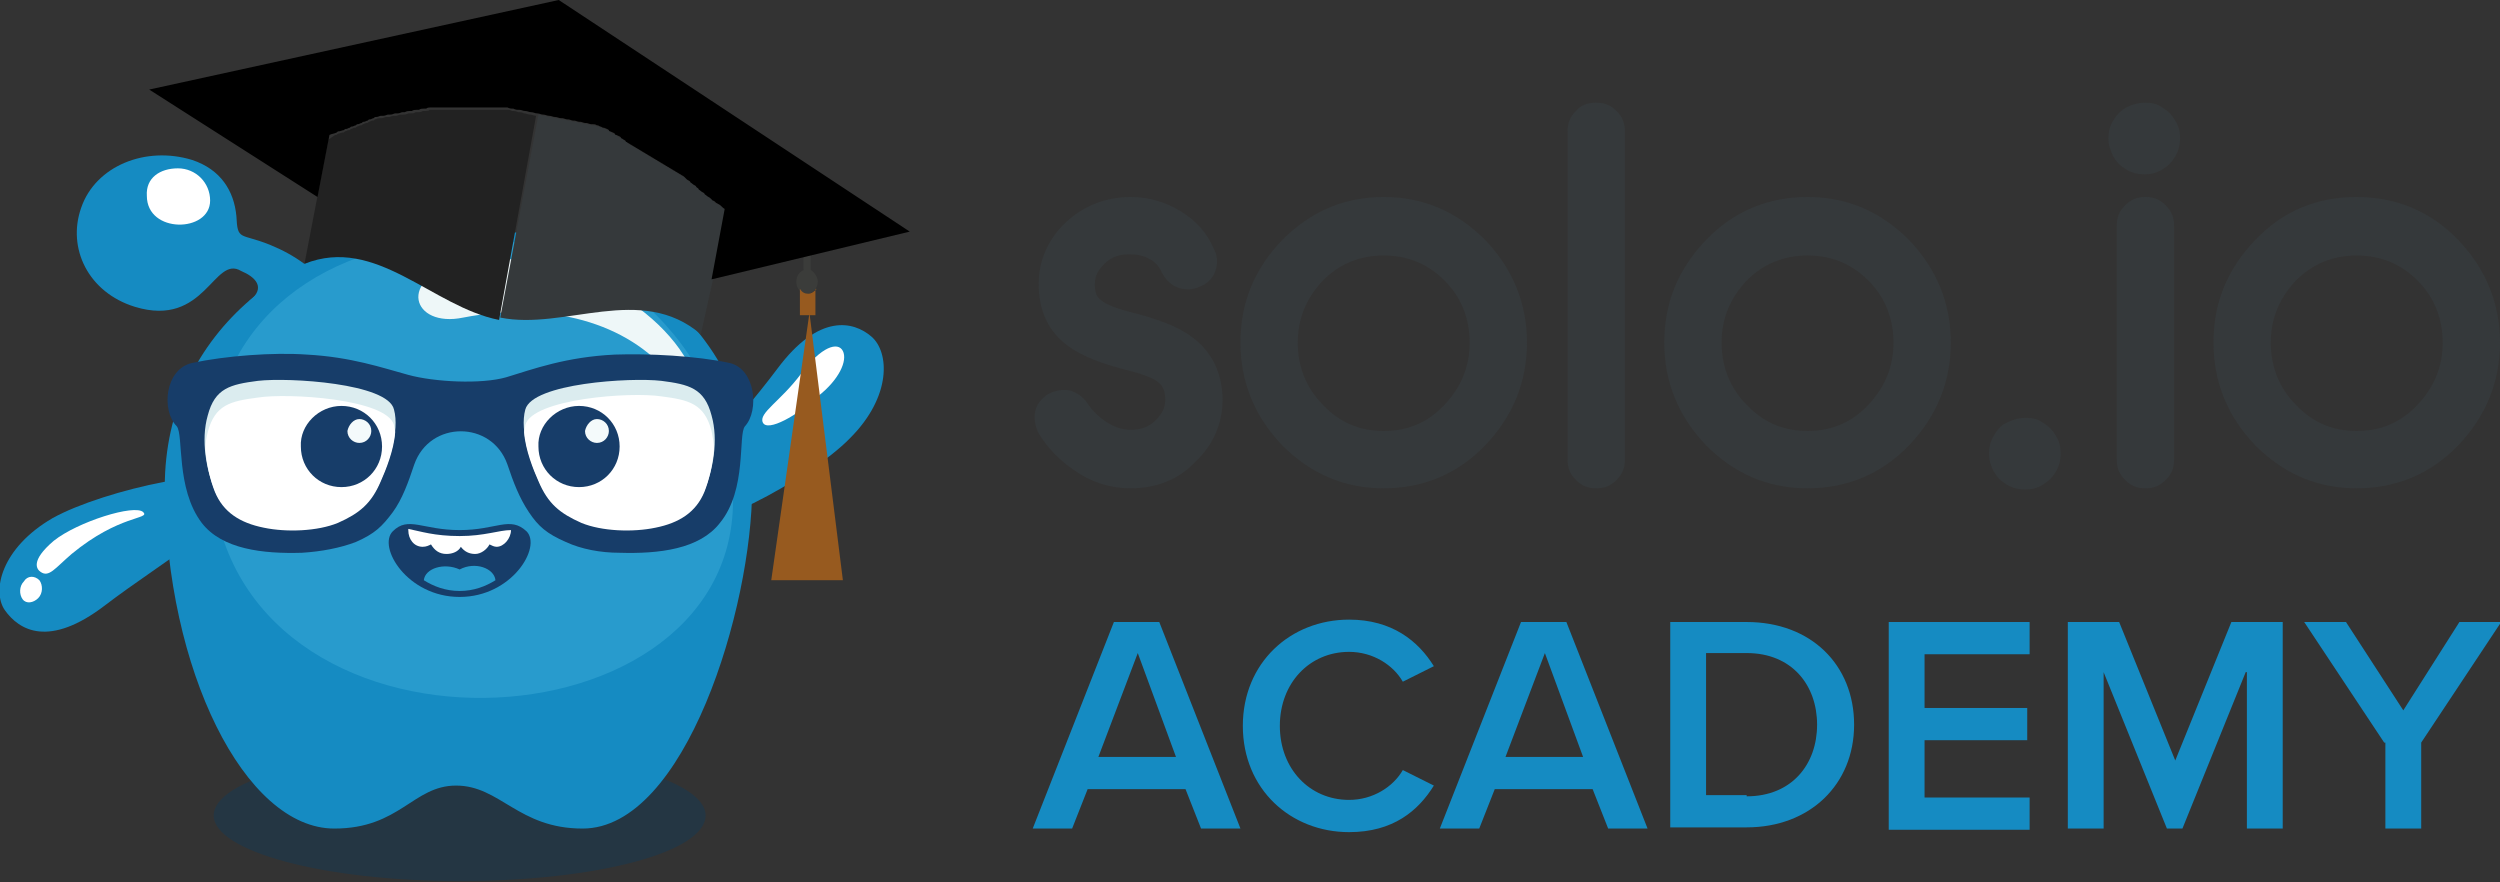 <?xml version="1.0" encoding="utf-8"?>
<!-- Generator: Adobe Illustrator 26.5.0, SVG Export Plug-In . SVG Version: 6.00 Build 0)  -->
<svg version="1.1" id="Layer_1" xmlns="http://www.w3.org/2000/svg" xmlns:xlink="http://www.w3.org/1999/xlink" x="0px" y="0px"
	 viewBox="0 0 209.4 73.9" style="enable-background:new 0 0 209.4 73.9;" xml:space="preserve">
<rect x="0" y="0" width="209.4" height="73.9" fill="#333333" stroke="none"/>
<style type="text/css">
	.st0{fill:#158BC2;}
	.st1{fill:#35393B;}
	.st2{opacity:0.3;fill-rule:evenodd;clip-rule:evenodd;fill:#003C6A;}
	.st3{fill-rule:evenodd;clip-rule:evenodd;fill:#158BC2;}
	.st4{fill-rule:evenodd;clip-rule:evenodd;fill:#FFFFFF;}
	.st5{fill-rule:evenodd;clip-rule:evenodd;fill:#289BCD;}
	.st6{fill-rule:evenodd;clip-rule:evenodd;fill:#EEF7F8;}
	.st7{fill-rule:evenodd;clip-rule:evenodd;fill:#975A1F;}
	.st8{fill-rule:evenodd;clip-rule:evenodd;fill:#3B3C3A;}
	.st9{fill:#222222;}
	.st10{fill-rule:evenodd;clip-rule:evenodd;fill:#F4FAFB;}
	.st11{fill-rule:evenodd;clip-rule:evenodd;fill:#173D69;}
	.st12{fill-rule:evenodd;clip-rule:evenodd;fill:#DBECEF;}
	.st13{fill:#FFFFFF;}
</style>
<g>
	<g>
		<g>
			<g>
				<path class="st0" d="M99.3,66.1h-8.2l-1.3,3.3h-3.3l6.8-17.3h3.8l6.8,17.3h-3.3L99.3,66.1z M92,63.4h6.5l-3.2-8.7L92,63.4z"/>
				<path class="st0" d="M104.1,60.8c0-5.3,4-8.9,8.9-8.9c3.6,0,5.8,1.8,7.1,3.9l-2.6,1.3c-0.8-1.4-2.5-2.5-4.5-2.5
					c-3.3,0-5.8,2.6-5.8,6.2c0,3.6,2.5,6.2,5.8,6.2c2,0,3.7-1.1,4.5-2.5l2.6,1.3c-1.3,2.1-3.4,3.9-7.1,3.9
					C108.1,69.7,104.1,66.1,104.1,60.8z"/>
				<path class="st0" d="M133.4,66.1h-8.2l-1.3,3.3h-3.3l6.8-17.3h3.8l6.8,17.3h-3.3L133.4,66.1z M126.1,63.4h6.5l-3.2-8.7
					L126.1,63.4z"/>
				<path class="st0" d="M139.9,52.1h6.4c5.4,0,9,3.6,9,8.6s-3.7,8.6-9,8.6h-6.4V52.1z M146.3,66.7c3.8,0,5.9-2.7,5.9-6
					c0-3.3-2.1-6-5.9-6h-3.4v11.9H146.3z"/>
				<path class="st0" d="M158.2,52.1h11.8v2.7h-8.8v4.5h8.6v2.7h-8.6v4.8h8.8v2.7h-11.8V52.1z"/>
				<path class="st0" d="M188.1,56.3l-5.3,13.1h-1.3l-5.3-13.1v13.1h-3V52.1h4.3l4.7,11.6l4.7-11.6h4.3v17.3h-3V56.3z"/>
				<path class="st0" d="M199.7,62.2L193,52.1h3.5l4.8,7.4l4.7-7.4h3.5l-6.7,10.1v7.2h-3V62.2z"/>
			</g>
			<path class="st1" d="M179.7,8.6c0.5,0,1,0.1,1.4,0.4c0.5,0.3,0.8,0.6,1.1,1.1c0.3,0.5,0.4,0.9,0.4,1.5c0,0.5-0.1,1-0.4,1.5
				c-0.3,0.5-0.6,0.8-1.1,1.1c-0.5,0.3-0.9,0.4-1.5,0.4c-0.5,0-1-0.1-1.5-0.4c-0.5-0.3-0.8-0.6-1.1-1.1c-0.2-0.5-0.4-0.9-0.4-1.5
				c0-0.5,0.1-1,0.4-1.5c0.3-0.5,0.6-0.8,1.1-1.1C178.7,8.7,179.2,8.6,179.7,8.6z M197.4,36.1c2,0,3.7-0.7,5.1-2.2
				c1.4-1.5,2.1-3.2,2.1-5.2c0-2-0.7-3.8-2.1-5.2c-1.4-1.4-3.1-2.1-5.1-2.1c-2,0-3.7,0.7-5.1,2.1c-1.4,1.5-2.1,3.2-2.1,5.2
				c0,2,0.7,3.8,2.1,5.2C193.7,35.4,195.4,36.1,197.4,36.1 M151.4,36.1c2,0,3.7-0.7,5.1-2.2c1.4-1.5,2.1-3.2,2.1-5.2
				c0-2-0.7-3.8-2.1-5.2c-1.4-1.4-3.1-2.1-5.1-2.1c-2,0-3.7,0.7-5.1,2.1c-1.4,1.5-2.1,3.2-2.1,5.2c0,2,0.7,3.8,2.1,5.2
				C147.7,35.4,149.4,36.1,151.4,36.1z M115.9,36.1c2,0,3.7-0.7,5.1-2.2c1.4-1.5,2.1-3.2,2.1-5.2c0-2-0.7-3.8-2.1-5.2
				c-1.4-1.4-3.1-2.1-5.1-2.1c-2,0-3.7,0.7-5.1,2.1c-1.4,1.5-2.1,3.2-2.1,5.2c0,2,0.7,3.8,2.1,5.2C112.2,35.4,113.9,36.1,115.9,36.1
				z M169.7,35c0.5,0,1,0.1,1.4,0.4c0.5,0.3,0.8,0.6,1.1,1.1c0.3,0.5,0.4,0.9,0.4,1.5c0,0.5-0.1,1-0.4,1.5c-0.3,0.5-0.6,0.8-1.1,1.1
				c-0.5,0.3-0.9,0.4-1.5,0.4c-0.5,0-1-0.1-1.5-0.4c-0.5-0.3-0.8-0.6-1.1-1.1c-0.2-0.4-0.4-0.9-0.4-1.5c0-0.5,0.1-1,0.4-1.5
				c0.3-0.5,0.6-0.9,1.1-1.1C168.7,35.1,169.2,35,169.7,35z M197.4,16.5c3.3,0,6.2,1.2,8.5,3.6c2.3,2.4,3.5,5.3,3.5,8.6
				c0,3.3-1.2,6.2-3.5,8.6c-2.3,2.4-5.2,3.6-8.5,3.6c-3.3,0-6.1-1.2-8.5-3.6c-2.3-2.4-3.5-5.3-3.5-8.6c0-3.4,1.2-6.2,3.5-8.6
				C191.2,17.7,194,16.5,197.4,16.5z M179.7,16.5c0.7,0,1.2,0.2,1.7,0.7c0.5,0.5,0.7,1,0.7,1.7v19.6c0,0.7-0.2,1.2-0.7,1.7
				c-0.5,0.5-1,0.7-1.7,0.7c-0.7,0-1.2-0.2-1.7-0.7c-0.5-0.5-0.7-1-0.7-1.7V18.9c0-0.7,0.2-1.2,0.7-1.7
				C178.5,16.7,179,16.5,179.7,16.5z M151.4,16.5c3.3,0,6.1,1.2,8.5,3.6c2.3,2.4,3.5,5.3,3.5,8.6c0,3.3-1.2,6.2-3.5,8.6
				c-2.3,2.4-5.2,3.6-8.5,3.6c-3.3,0-6.1-1.2-8.5-3.6c-2.3-2.4-3.5-5.3-3.5-8.6c0-3.4,1.2-6.2,3.5-8.6
				C145.2,17.7,148.1,16.5,151.4,16.5z M115.9,16.5c3.3,0,6.1,1.2,8.5,3.6c2.3,2.4,3.5,5.3,3.5,8.6c0,3.3-1.2,6.2-3.5,8.6
				c-2.3,2.4-5.2,3.6-8.5,3.6c-3.3,0-6.1-1.2-8.5-3.6c-2.3-2.4-3.5-5.3-3.5-8.6c0-3.4,1.2-6.2,3.5-8.6
				C109.8,17.7,112.6,16.5,115.9,16.5z M133.7,8.6c0.7,0,1.2,0.2,1.7,0.7c0.5,0.5,0.7,1,0.7,1.7v27.5c0,0.7-0.2,1.2-0.7,1.7
				c-0.5,0.5-1,0.7-1.7,0.7c-0.7,0-1.2-0.2-1.7-0.7c-0.5-0.5-0.7-1-0.7-1.7V11c0-0.7,0.2-1.2,0.7-1.7C132.4,8.8,133,8.6,133.7,8.6z
				 M94.7,40.9c-1.7,0-3.3-0.5-4.7-1.5c-1.2-0.8-2.2-1.8-3-3.1c-0.3-0.6-0.4-1.2-0.3-1.8c0.1-0.6,0.5-1.1,1.1-1.5
				c0.6-0.3,1.2-0.4,1.8-0.3c0.6,0.2,1.1,0.5,1.5,1.1c0.4,0.6,0.9,1.1,1.5,1.5c0.6,0.4,1.3,0.7,2.1,0.7c0.8,0,1.5-0.2,2.1-0.8
				c0.5-0.5,0.8-1,0.8-1.7c0-0.6-0.1-1.1-0.6-1.5c-0.6-0.5-2.2-0.9-3-1.1c-1.5-0.4-3.3-1-4.5-1.9C87.8,27.8,87,26,87,23.8
				c0-2,0.8-3.8,2.3-5.2c1.5-1.4,3.4-2.1,5.4-2.1c1.5,0,2.9,0.4,4.2,1.2c1.3,0.8,2.2,1.8,2.8,3.2c0.3,0.6,0.3,1.2,0.1,1.8
				c-0.2,0.6-0.7,1.1-1.3,1.3c-0.6,0.3-1.2,0.3-1.8,0.1c-0.6-0.2-1.1-0.7-1.4-1.3c-0.2-0.5-0.6-0.9-1-1.1c-0.5-0.3-1.1-0.4-1.7-0.4
				c-0.8,0-1.5,0.2-2.1,0.8c-0.5,0.5-0.8,1-0.8,1.7c0,0.6,0.1,1.1,0.6,1.4c0.6,0.5,2.2,0.9,3,1.1c1.5,0.4,3.3,1,4.5,1.9
				c1.8,1.3,2.6,3.2,2.6,5.3c0,2-0.8,3.8-2.3,5.2C98.7,40.2,96.8,40.9,94.7,40.9z"/>
		</g>
	</g>
	<g>
		<g>
			<path class="st2" d="M38.5,62.8c11.4,0,20.6,2.5,20.6,5.5c0,3.1-9.2,5.5-20.6,5.5c-11.4,0-20.6-2.5-20.6-5.5
				C17.9,65.3,27.1,62.8,38.5,62.8"/>
			<path class="st3" d="M22.6,20.5c2.2,0.9,3.6,2,5.3,3.8l-2.4,1.8c-0.6-0.7-5.2-0.4-4.6-0.9c1.4-1.1,0.5-2-0.7-2.5
				c-2.3-1.4-3,4.8-8.9,3c-3.9-1.2-5.7-4.9-4.5-8.3c1.2-3.5,5.4-5.2,9.3-4c2.4,0.8,3.5,2.6,3.7,4.7C19.9,20.2,20.1,19.5,22.6,20.5"
				/>
			<path class="st3" d="M56.7,43.6c-1.2-1.8,4.9-8,8.4-12.7c3.5-4.7,6.4-4,7.9-2.7c1.5,1.3,1.7,5-1.8,8.5
				C67.8,40.2,57.9,45.4,56.7,43.6"/>
			<path class="st3" d="M28,69.4c5.5,0,6.6-3.6,10.2-3.6c3.7,0,5.2,3.6,10.6,3.6c8.6,0,14.2-18.5,14.2-28.6c0-13-11-21.7-24.6-21.7
				c-13.6,0-24.6,8.7-24.6,21.7C13.9,56.1,20.5,69.4,28,69.4"/>
			<path class="st4" d="M63.9,35.4c-0.4-0.8,1.5-1.8,3.2-4.1c1.7-2.3,3.1-2.7,3.5-1.9c0.4,0.8-0.3,2.4-2.1,3.8
				C66.8,34.8,64.3,36.2,63.9,35.4"/>
			<path class="st4" d="M14.9,14.1c1.5,0,2.7,1.2,2.7,2.7c0,2.7-5.3,2.8-5.3-0.4C12.2,14.9,13.4,14.1,14.9,14.1"/>
			<path class="st3" d="M20.4,40.7c0.7,2-6.9,6.4-11.6,10c-4.7,3.6-7.2,2.1-8.4,0.4c-1.1-1.6-0.3-5.2,4-7.7
				C8.7,41,19.7,38.6,20.4,40.7"/>
			<path class="st4" d="M3.3,48.6c0.3,0.4,0.3,1.1-0.1,1.5c-0.4,0.4-1,0.5-1.3,0.1c-0.3-0.4-0.3-1.1,0.1-1.5
				C2.3,48.2,2.9,48.2,3.3,48.6 M12,42.9c0.6,0.6-2,0.2-6,3.5c-1.4,1.2-1.9,2-2.6,1.5c-0.3-0.2-0.9-0.9,1.1-2.6
				C6.5,43.7,11.3,42.2,12,42.9z"/>
			<path class="st5" d="M39.5,20c12.1,0,21.9,9.8,21.9,21.9c0,22-43.7,23.2-43.7-3.2C17.8,26.7,27.4,20,39.5,20"/>
			<path class="st6" d="M58.2,33.4c0.5-0.1,1,0.3,1.2,0.9c0.2,0.6-0.1,1.1-0.6,1.2c-0.5,0.1-1-0.3-1.2-0.9
				C57.5,34,57.8,33.4,58.2,33.4 M38.8,26.6c-4.3,0.9-5.6-3.3-0.2-4.6c6.8-1.6,16.4,2.8,19.3,8.9c0.8,1.6-0.4,2.2-1.7,0.6
				C52.6,27,46,25.2,38.8,26.6z"/>
		</g>
		<polygon class="st7" points="64.6,48.6 67.8,26.2 70.6,48.6 		"/>
		<path class="st8" d="M67.4,22.6c-0.4,0.1-0.7,0.5-0.7,1c0,0.6,0.4,1,0.9,1c0.5,0,0.9-0.5,0.9-1c0-0.4-0.3-0.8-0.6-1v-1.7h-0.6
			V22.6z"/>
		<path class="st7" d="M68.4,24.2L68.4,24.2c-0.2,0.2-0.4,0.4-0.7,0.4c-0.3,0-0.5-0.1-0.7-0.4v2.2h0.8l0-0.3l0,0.3h0.5V24.2z"/>
		<path class="st1" d="M45.1,9.6c0.2,0,0.3,0.1,0.5,0.1c0,0,0,0,0,0c0.2,0,0.3,0.1,0.5,0.1c0,0,0,0,0,0c0.2,0,0.3,0.1,0.5,0.1
			c0,0,0,0,0,0c0.2,0,0.3,0.1,0.5,0.1c0,0,0,0,0.1,0c0.1,0,0.3,0.1,0.4,0.1c0,0,0,0,0.1,0c0.1,0,0.3,0.1,0.4,0.1c0,0,0,0,0.1,0
			c0.1,0,0.3,0.1,0.4,0.1c0,0,0.1,0,0.1,0c0.1,0,0.3,0.1,0.4,0.1c0,0,0.1,0,0.1,0c0.1,0,0.3,0.1,0.4,0.1c0,0,0.1,0,0.1,0
			c0.1,0,0.3,0.1,0.4,0.1c0,0,0.1,0,0.1,0c0.1,0.1,0.3,0.1,0.4,0.2c0,0,0.1,0,0.1,0c0.1,0.1,0.2,0.1,0.4,0.2c0,0,0.1,0,0.1,0.1
			c0.1,0.1,0.2,0.1,0.4,0.2c0,0,0.1,0,0.1,0.1c0.1,0.1,0.2,0.1,0.4,0.2c0,0,0.1,0,0.1,0.1c0.1,0.1,0.2,0.1,0.3,0.2
			c0,0,0.1,0,0.1,0.1c0.1,0.1,0.2,0.1,0.3,0.2c0.1,0,0.1,0.1,0.2,0.1c0.1,0.1,0.2,0.1,0.3,0.2c0.1,0,0.1,0.1,0.2,0.1
			c0.1,0.1,0.2,0.1,0.3,0.2c0.1,0,0.1,0.1,0.2,0.1c0.1,0.1,0.2,0.1,0.3,0.2c0.1,0,0.1,0.1,0.2,0.1c0.1,0.1,0.2,0.1,0.3,0.2
			c0.1,0,0.1,0.1,0.2,0.1c0.1,0.1,0.2,0.1,0.3,0.2c0.1,0,0.1,0.1,0.2,0.1c0.1,0.1,0.2,0.1,0.3,0.2c0.1,0,0.1,0.1,0.2,0.1
			c0.1,0.1,0.2,0.1,0.3,0.2c0.1,0,0.1,0.1,0.2,0.1c0.1,0.1,0.2,0.1,0.3,0.2c0.1,0,0.1,0.1,0.2,0.1c0.1,0.1,0.2,0.1,0.3,0.2
			c0.1,0.1,0.1,0.1,0.2,0.2c0.1,0.1,0.2,0.1,0.3,0.2c0.1,0.1,0.2,0.1,0.2,0.2c0.1,0.1,0.2,0.1,0.3,0.2c0.1,0.1,0.2,0.1,0.2,0.2
			c0.1,0.1,0.2,0.1,0.2,0.2c0.1,0.1,0.2,0.1,0.3,0.2c0.1,0.1,0.2,0.1,0.2,0.2c0.1,0.1,0.2,0.1,0.3,0.2c0.1,0.1,0.1,0.1,0.2,0.2
			c0.1,0.1,0.2,0.2,0.3,0.2c0.1,0,0.1,0.1,0.2,0.1c0.2,0.1,0.3,0.3,0.5,0.4l-1.1,5.9L58.7,28c-5-4.3-11.4-0.3-16.8-1.4l0,0L45.1,9.6
			C45.1,9.6,45.1,9.6,45.1,9.6z"/>
		<path class="st9" d="M28.1,11.3c0.1,0,0.1,0,0.2-0.1c0.1,0,0.3-0.1,0.4-0.1c0.1,0,0.1,0,0.2-0.1c0.1,0,0.2-0.1,0.3-0.1
			c0.1,0,0.1,0,0.2-0.1c0.1,0,0.2-0.1,0.3-0.1c0.1,0,0.1,0,0.2-0.1c0.1,0,0.2-0.1,0.3-0.1c0.1,0,0.1,0,0.2-0.1
			c0.1,0,0.2-0.1,0.3-0.1c0.1,0,0.1,0,0.2-0.1c0.1,0,0.2-0.1,0.3-0.1c0.1,0,0.1,0,0.2-0.1c0.1,0,0.2-0.1,0.4-0.1c0.1,0,0.1,0,0.2,0
			c0.1,0,0.2-0.1,0.4-0.1c0.1,0,0.1,0,0.2,0c0.1,0,0.2-0.1,0.4-0.1c0.1,0,0.1,0,0.2,0c0.1,0,0.2-0.1,0.4-0.1c0.1,0,0.1,0,0.2,0
			c0.1,0,0.2,0,0.4-0.1c0.1,0,0.1,0,0.2,0c0.1,0,0.3,0,0.4-0.1c0.1,0,0.1,0,0.2,0c0.1,0,0.3,0,0.4-0.1c0.1,0,0.1,0,0.2,0
			c0.1,0,0.3,0,0.4-0.1c0,0,0.1,0,0.1,0c0.1,0,0.3,0,0.4,0c0,0,0.1,0,0.1,0c0.1,0,0.3,0,0.4,0c0,0,0.1,0,0.1,0c0.1,0,0.3,0,0.4,0
			c0,0,0.1,0,0.1,0c0.1,0,0.3,0,0.4,0c0,0,0.1,0,0.1,0c0.1,0,0.3,0,0.4,0c0,0,0.1,0,0.1,0c0.1,0,0.3,0,0.4,0c0,0,0.1,0,0.1,0
			c0.1,0,0.3,0,0.4,0c0,0,0.1,0,0.1,0c0.2,0,0.3,0,0.4,0c0,0,0.1,0,0.1,0c0.2,0,0.3,0,0.5,0c0,0,0,0,0.1,0c0.2,0,0.3,0,0.5,0
			c0,0,0,0,0.1,0c0.2,0,0.3,0,0.5,0c0,0,0,0,0.1,0c0.2,0,0.3,0,0.5,0c0,0,0,0,0,0c0.2,0,0.3,0,0.5,0.1c0,0,0,0,0,0
			c0.2,0,0.3,0,0.5,0.1c0,0,0,0,0,0c0.2,0,0.3,0,0.5,0.1c0,0,0,0,0,0c0.2,0,0.3,0.1,0.5,0.1c0,0,0,0,0,0c0.2,0,0.3,0.1,0.5,0.1
			c0,0,0,0,0,0l-3.1,17.1c-5.6-1.1-10.3-7.1-16.3-4.7l1-5.2l1-5.2C27.8,11.5,27.9,11.4,28.1,11.3z"/>
		<path d="M46.8,0l29.4,19.4l-16.6,4l1.1-5.9c-0.2-0.1-0.3-0.3-0.5-0.4c-0.1,0-0.1-0.1-0.2-0.1c-0.1-0.1-0.2-0.2-0.3-0.2
			c-0.1-0.1-0.1-0.1-0.2-0.2c-0.1-0.1-0.2-0.1-0.3-0.2c-0.1-0.1-0.2-0.1-0.2-0.2c-0.1-0.1-0.2-0.1-0.3-0.2c-0.1-0.1-0.2-0.1-0.2-0.2
			c-0.1-0.1-0.2-0.1-0.2-0.2c-0.1-0.1-0.2-0.1-0.3-0.2c-0.1-0.1-0.2-0.1-0.2-0.2c-0.1-0.1-0.2-0.1-0.3-0.2c-0.1-0.1-0.1-0.1-0.2-0.2
			c-0.1-0.1-0.2-0.1-0.3-0.2c-0.1,0-0.1-0.1-0.2-0.1c-0.1-0.1-0.2-0.1-0.3-0.2c-0.1,0-0.1-0.1-0.2-0.1c-0.1-0.1-0.2-0.1-0.3-0.2
			c-0.1,0-0.1-0.1-0.2-0.1c-0.1-0.1-0.2-0.1-0.3-0.2c-0.1,0-0.1-0.1-0.2-0.1c-0.1-0.1-0.2-0.1-0.3-0.2c-0.1,0-0.1-0.1-0.2-0.1
			c-0.1-0.1-0.2-0.1-0.3-0.2c-0.1,0-0.1-0.1-0.2-0.1c-0.1-0.1-0.2-0.1-0.3-0.2c-0.1,0-0.1-0.1-0.2-0.1c-0.1-0.1-0.2-0.1-0.3-0.2
			c-0.1,0-0.1-0.1-0.2-0.1c-0.1-0.1-0.2-0.1-0.3-0.2c-0.1,0-0.1-0.1-0.2-0.1c-0.1-0.1-0.2-0.1-0.3-0.2c0,0-0.1,0-0.1-0.1
			c-0.1-0.1-0.2-0.1-0.3-0.2c0,0-0.1,0-0.1-0.1c-0.1-0.1-0.2-0.1-0.4-0.2c0,0-0.1,0-0.1-0.1c-0.1-0.1-0.2-0.1-0.4-0.2
			c0,0-0.1,0-0.1-0.1c-0.1-0.1-0.2-0.1-0.4-0.2c0,0-0.1,0-0.1,0c-0.1-0.1-0.3-0.1-0.4-0.2c0,0-0.1,0-0.1,0c-0.1-0.1-0.3-0.1-0.4-0.1
			c0,0-0.1,0-0.1,0c-0.1,0-0.3-0.1-0.4-0.1c0,0-0.1,0-0.1,0c-0.1,0-0.3-0.1-0.4-0.1c0,0-0.1,0-0.1,0c-0.1,0-0.3-0.1-0.4-0.1
			c0,0,0,0-0.1,0c-0.1,0-0.3-0.1-0.4-0.1c0,0,0,0-0.1,0c-0.1,0-0.3-0.1-0.4-0.1c0,0,0,0-0.1,0c-0.2,0-0.3-0.1-0.5-0.1c0,0,0,0,0,0
			c-0.2,0-0.3-0.1-0.5-0.1c0,0,0,0,0,0c-0.2,0-0.3-0.1-0.5-0.1c0,0,0,0,0,0c-0.2,0-0.3-0.1-0.5-0.1c0,0,0,0,0,0c0,0,0,0,0,0
			c-0.2,0-0.3-0.1-0.5-0.1c0,0,0,0,0,0c-0.2,0-0.3-0.1-0.5-0.1c0,0,0,0,0,0c-0.2,0-0.3-0.1-0.5-0.1c0,0,0,0,0,0
			c-0.2,0-0.3,0-0.5-0.1c0,0,0,0,0,0c-0.2,0-0.3,0-0.5-0.1c0,0,0,0,0,0c-0.2,0-0.3,0-0.5,0c0,0,0,0-0.1,0c-0.2,0-0.3,0-0.5,0
			c0,0,0,0-0.1,0c-0.2,0-0.3,0-0.5,0c0,0,0,0-0.1,0c-0.2,0-0.3,0-0.5,0c0,0-0.1,0-0.1,0c-0.1,0-0.3,0-0.4,0c0,0-0.1,0-0.1,0
			c-0.1,0-0.3,0-0.4,0c0,0-0.1,0-0.1,0c-0.1,0-0.3,0-0.4,0c0,0-0.1,0-0.1,0c-0.1,0-0.3,0-0.4,0c0,0-0.1,0-0.1,0c-0.1,0-0.3,0-0.4,0
			c0,0-0.1,0-0.1,0c-0.1,0-0.3,0-0.4,0c0,0-0.1,0-0.1,0c-0.1,0-0.3,0-0.4,0c0,0-0.1,0-0.1,0c-0.1,0-0.3,0-0.4,0c0,0-0.1,0-0.1,0
			c-0.1,0-0.3,0-0.4,0.1c-0.1,0-0.1,0-0.2,0c-0.1,0-0.3,0-0.4,0.1c-0.1,0-0.1,0-0.2,0c-0.1,0-0.3,0-0.4,0.1c-0.1,0-0.1,0-0.2,0
			c-0.1,0-0.2,0-0.4,0.1c-0.1,0-0.1,0-0.2,0c-0.1,0-0.2,0.1-0.4,0.1c-0.1,0-0.1,0-0.2,0c-0.1,0-0.2,0.1-0.4,0.1c-0.1,0-0.1,0-0.2,0
			c-0.1,0-0.2,0.1-0.4,0.1c-0.1,0-0.1,0-0.2,0c-0.1,0-0.2,0.1-0.4,0.1c-0.1,0-0.1,0-0.2,0.1c-0.1,0-0.2,0.1-0.3,0.1
			c-0.1,0-0.1,0-0.2,0.1c-0.1,0-0.2,0.1-0.3,0.1c-0.1,0-0.1,0-0.2,0.1c-0.1,0-0.2,0.1-0.3,0.1c-0.1,0-0.1,0-0.2,0.1
			c-0.1,0-0.2,0.1-0.3,0.1c-0.1,0-0.1,0-0.2,0.1c-0.1,0-0.2,0.1-0.3,0.1c-0.1,0-0.1,0-0.2,0.1c-0.1,0-0.3,0.1-0.4,0.1
			c-0.1,0-0.1,0-0.2,0.1c-0.2,0.1-0.4,0.1-0.6,0.2l-1,5.2l-14.1-9L46.8,0z"/>
		<g>
			<path class="st10" d="M56,31.7c0.4-0.1,0.9,0.3,1,0.8c0.2,0.5-0.1,1-0.5,1c-0.4,0.1-0.9-0.3-1-0.8C55.3,32.3,55.6,31.8,56,31.7"
				/>
			<path class="st11" d="M38.5,44.4c3.1,0,4.2-1.2,5.6,0.1c1.3,1.3-1.2,5.5-5.6,5.5c-4.4,0-6.9-4.2-5.6-5.5
				C34.2,43.2,35.4,44.4,38.5,44.4"/>
			<path class="st5" d="M41.5,48.6c-0.8,0.5-1.8,0.9-3,0.9c-1.2,0-2.2-0.4-3-0.9c0.1-1,1.7-1.5,3-0.9C39.8,47,41.4,47.6,41.5,48.6"
				/>
			<path class="st4" d="M38.5,44.9c2.1,0,3.3-0.5,4.3-0.5c0,0,0,0,0,0c0,0.7-0.6,1.4-1.2,1.4c-0.2,0-0.4-0.1-0.6-0.2
				c-0.2,0.4-0.7,0.8-1.2,0.8c-0.5,0-0.9-0.2-1.2-0.6c-0.2,0.4-0.7,0.6-1.2,0.6c-0.6,0-1-0.3-1.3-0.8c-0.2,0.1-0.4,0.2-0.7,0.2
				c-0.7,0-1.2-0.6-1.2-1.4c0,0,0,0,0-0.1C35.2,44.5,36.4,44.9,38.5,44.9"/>
			<path class="st11" d="M14.8,35.7c0.6,0.7-0.1,5.2,2.1,8.1c1.7,2.2,5.1,2.6,8.4,2.5c1.6-0.1,3.2-0.4,4.5-0.9
				c1.6-0.7,2.2-1.3,3.1-2.5c0.8-1.1,1.3-2.5,1.8-4c1.3-3.7,6.5-3.7,7.8,0c0.5,1.5,1,2.8,1.8,4c0.8,1.2,1.5,1.8,3.1,2.5
				c1.3,0.6,2.9,0.9,4.5,0.9c3.3,0.1,6.7-0.3,8.4-2.5c2.3-2.8,1.5-7.4,2.1-8.1c1.2-1.3,0.9-4.8-1.3-5.3c-2.8-0.6-6.8-0.8-9.6-0.7
				c-4.1,0.2-6.8,1.2-9.1,1.9c-2.1,0.6-6,0.4-8.2-0.2c-2.2-0.6-4.8-1.5-8.5-1.7c-2.8-0.2-6.8,0.1-9.6,0.7
				C13.8,30.9,13.5,34.4,14.8,35.7"/>
			<path class="st12" d="M55.4,31.9c2.3,0.3,3.6,0.6,4.2,2.9c0.6,2.1,0.1,4.6-0.6,6.3c-0.7,1.7-2.1,2.6-4.1,3
				c-1.9,0.4-4.5,0.3-6.2-0.4c-1.8-0.8-2.8-1.6-3.6-3.5c-0.6-1.3-1.6-4.1-1.1-5.9C44.6,32.1,52.8,31.6,55.4,31.9 M21.6,31.9
				c-2.3,0.3-3.6,0.6-4.2,2.9c-0.6,2.1-0.1,4.6,0.6,6.3c0.7,1.7,2.1,2.6,4.1,3c1.9,0.4,4.5,0.3,6.2-0.4c1.8-0.8,2.8-1.6,3.6-3.5
				c0.6-1.3,1.6-4.1,1.1-5.9C32.5,32.1,24.2,31.6,21.6,31.9z"/>
			<path class="st4" d="M55.4,33.2c2.3,0.3,3.6,0.6,4.2,2.9c0.1,0.5,0.2,1,0.2,1.5c-0.1,1.3-0.4,2.6-0.8,3.6c-0.7,1.7-2.1,2.6-4.1,3
				c-1.9,0.4-4.5,0.3-6.2-0.4c-1.8-0.8-2.8-1.6-3.6-3.5c-0.4-0.9-1.1-2.6-1.2-4.1c0-0.2,0.1-0.4,0.1-0.6
				C44.6,33.4,52.8,32.8,55.4,33.2 M17.2,37.6c0.1,1.3,0.4,2.6,0.8,3.6c0.7,1.7,2.1,2.6,4.1,3c1.9,0.4,4.5,0.3,6.2-0.4
				c1.8-0.8,2.8-1.6,3.6-3.5c0.4-0.9,1.1-2.6,1.2-4.1c0-0.2-0.1-0.4-0.1-0.6c-0.6-2.2-8.9-2.7-11.4-2.3c-2.3,0.3-3.6,0.6-4.2,2.9
				C17.3,36.6,17.2,37.1,17.2,37.6z"/>
			<path class="st11" d="M48.5,34c1.9,0,3.4,1.5,3.4,3.4c0,1.9-1.5,3.4-3.4,3.4c-1.9,0-3.4-1.5-3.4-3.4C45,35.6,46.6,34,48.5,34"/>
			<path class="st10" d="M50,35.1c0.5,0,1,0.4,1,1c0,0.5-0.4,1-1,1c-0.5,0-1-0.4-1-1C49.1,35.6,49.5,35.1,50,35.1"/>
			<path class="st11" d="M28.6,34c1.9,0,3.4,1.5,3.4,3.4c0,1.9-1.5,3.4-3.4,3.4c-1.9,0-3.4-1.5-3.4-3.4C25.1,35.6,26.7,34,28.6,34"
				/>
			<path class="st10" d="M30.1,35.1c0.5,0,1,0.4,1,1c0,0.5-0.4,1-1,1c-0.5,0-1-0.4-1-1C29.2,35.6,29.6,35.1,30.1,35.1"/>
		</g>
	</g>
</g>
</svg>
